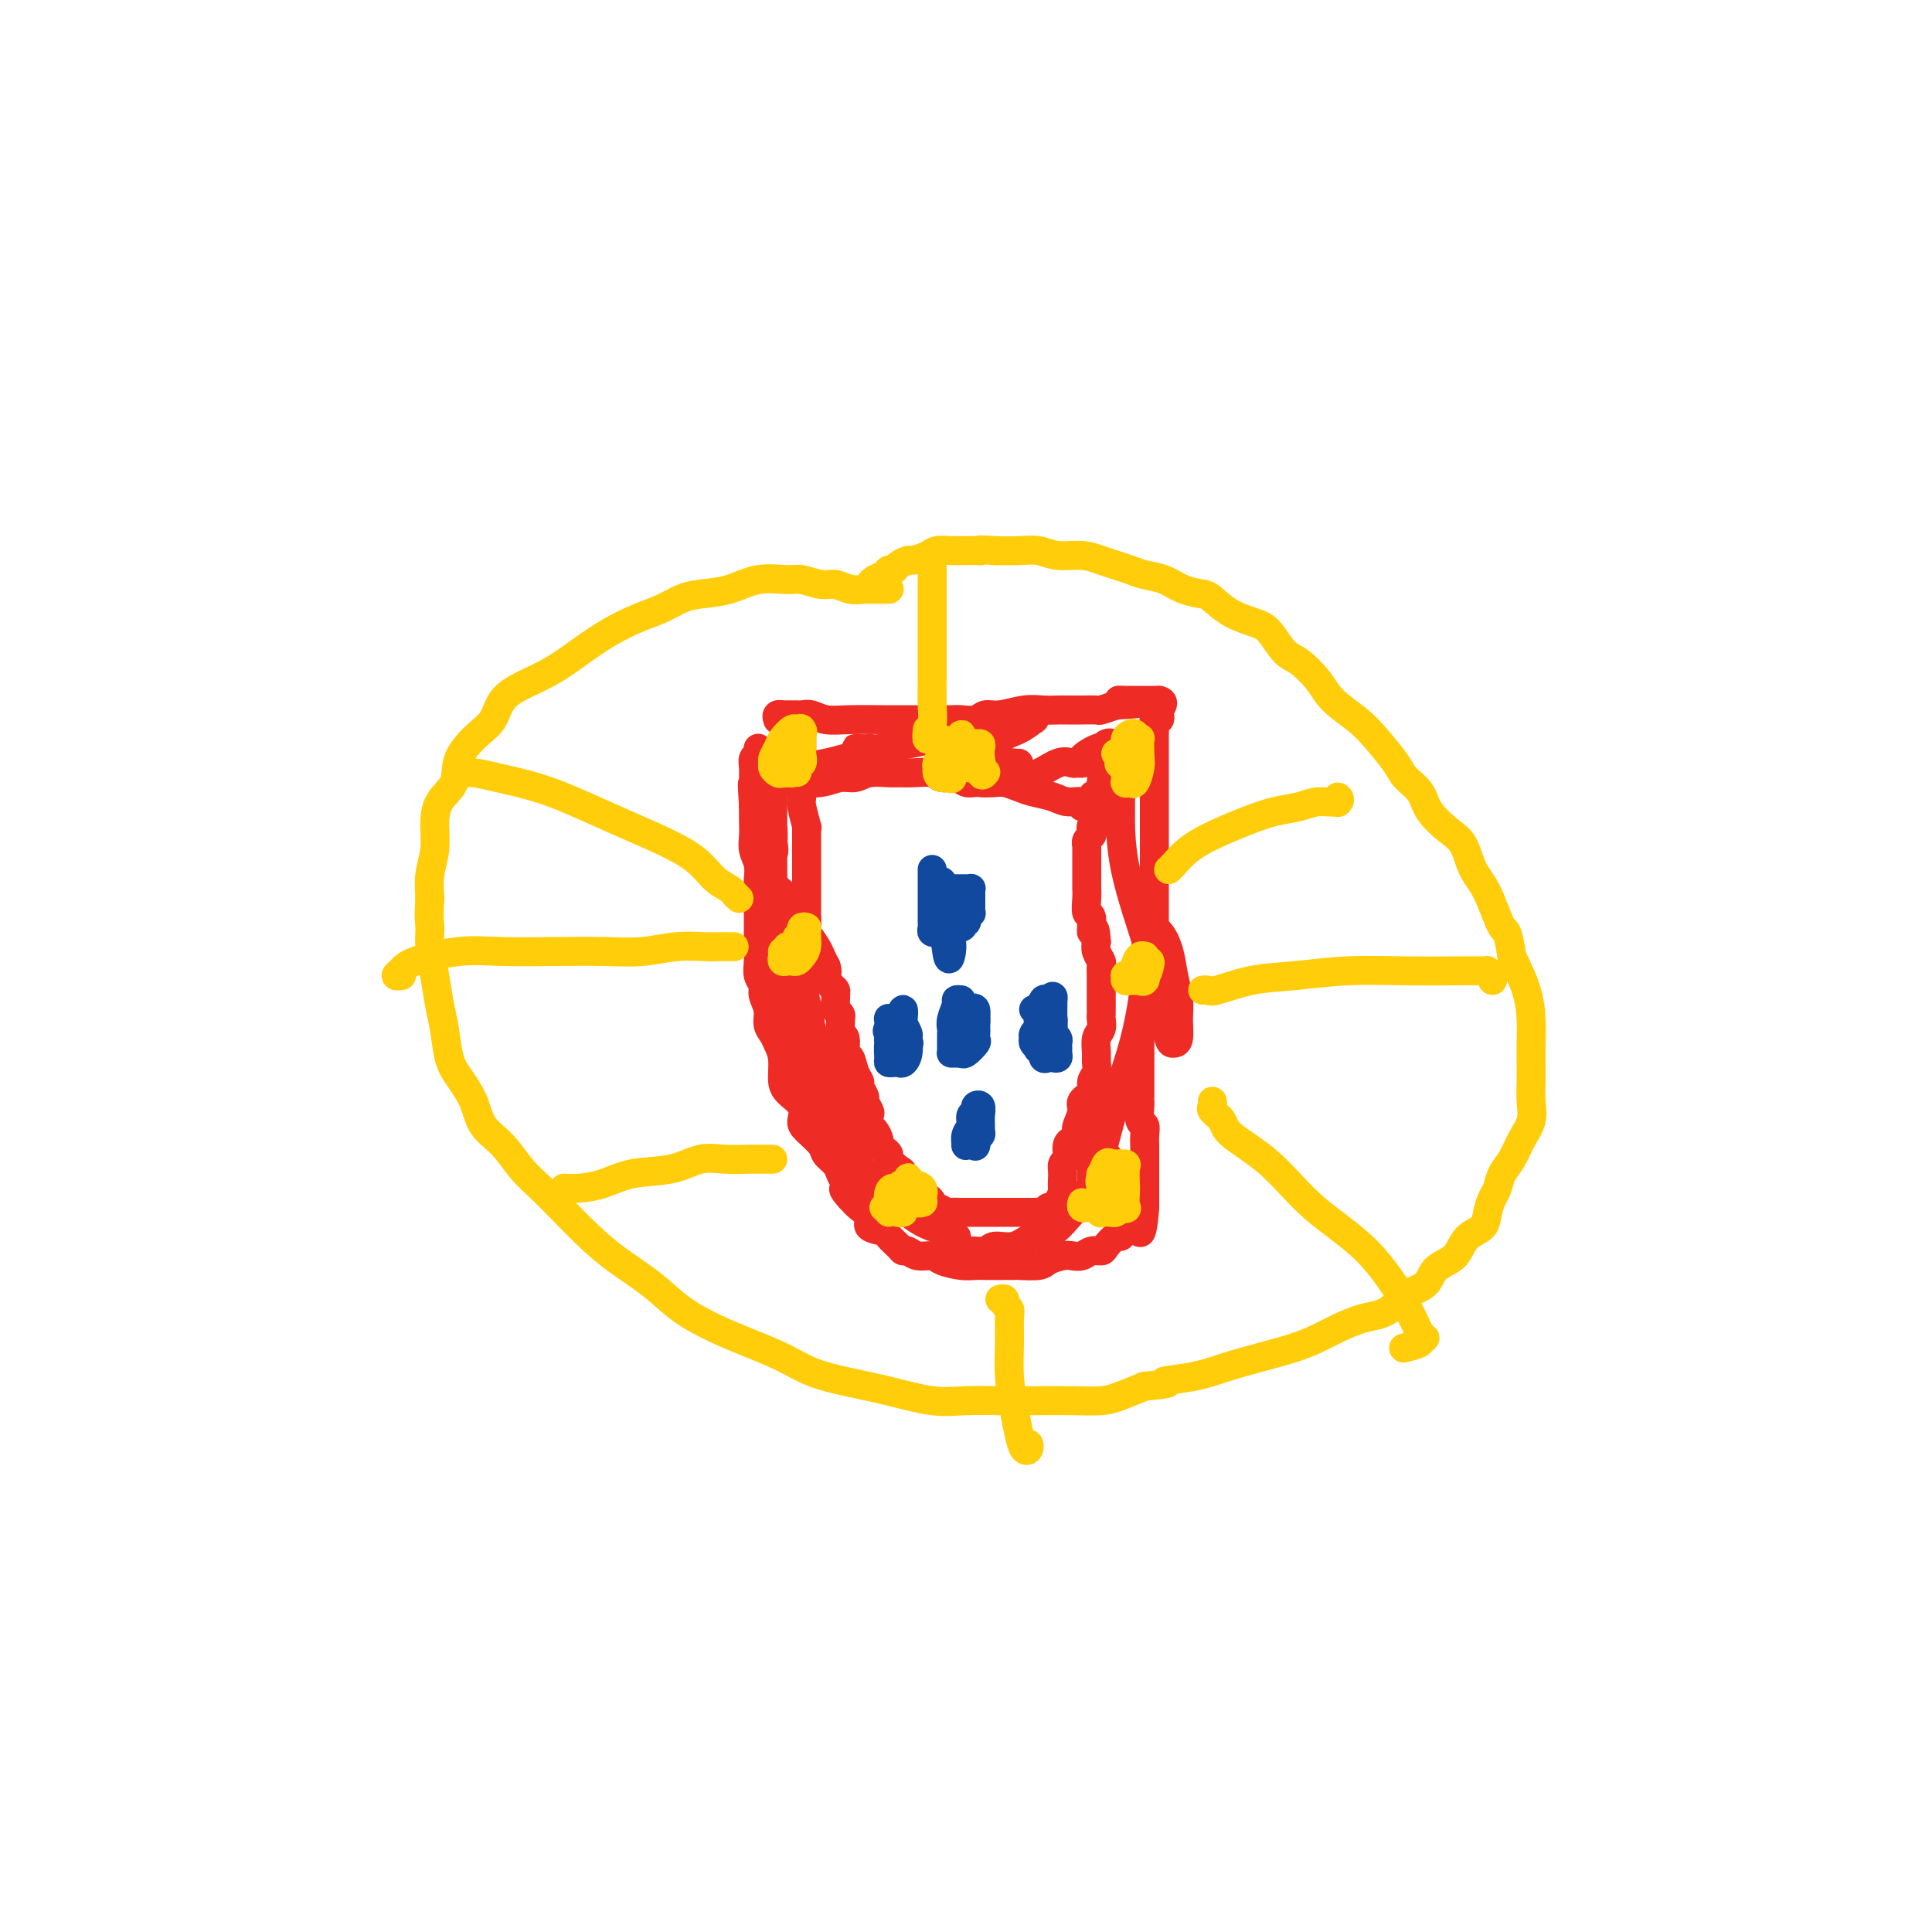 <svg viewBox='0 0 400 400' version='1.1' xmlns='http://www.w3.org/2000/svg' xmlns:xlink='http://www.w3.org/1999/xlink'><g fill='none' stroke='#FFCD0A' stroke-width='6' stroke-linecap='round' stroke-linejoin='round'><path d='M184,122c0.089,0.000 0.178,0.000 0,0c-0.178,-0.000 -0.624,-0.000 -1,0c-0.376,0.000 -0.684,0.001 -1,0c-0.316,-0.001 -0.640,-0.004 -1,0c-0.360,0.004 -0.756,0.016 -1,0c-0.244,-0.016 -0.338,-0.061 -1,0c-0.662,0.061 -1.893,0.227 -3,0c-1.107,-0.227 -2.090,-0.847 -3,-1c-0.910,-0.153 -1.746,0.162 -3,0c-1.254,-0.162 -2.926,-0.800 -4,-1c-1.074,-0.200 -1.550,0.040 -3,0c-1.450,-0.040 -3.874,-0.358 -6,0c-2.126,0.358 -3.953,1.394 -6,2c-2.047,0.606 -4.314,0.783 -6,1c-1.686,0.217 -2.792,0.472 -4,1c-1.208,0.528 -2.520,1.327 -4,2c-1.480,0.673 -3.130,1.219 -5,2c-1.870,0.781 -3.961,1.797 -6,3c-2.039,1.203 -4.026,2.595 -6,4c-1.974,1.405 -3.934,2.825 -6,4c-2.066,1.175 -4.239,2.105 -6,3c-1.761,0.895 -3.110,1.754 -4,3c-0.890,1.246 -1.320,2.877 -2,4c-0.680,1.123 -1.608,1.738 -3,3c-1.392,1.262 -3.248,3.172 -4,5c-0.752,1.828 -0.401,3.573 -1,5c-0.599,1.427 -2.147,2.537 -3,4c-0.853,1.463 -1.012,3.279 -1,5c0.012,1.721 0.196,3.348 0,5c-0.196,1.652 -0.770,3.329 -1,5c-0.230,1.671 -0.115,3.335 0,5'/><path d='M89,186c-0.297,4.286 -0.038,5.001 0,6c0.038,0.999 -0.145,2.284 0,4c0.145,1.716 0.618,3.865 1,6c0.382,2.135 0.673,4.257 1,6c0.327,1.743 0.691,3.106 1,5c0.309,1.894 0.564,4.318 1,6c0.436,1.682 1.053,2.620 2,4c0.947,1.380 2.224,3.201 3,5c0.776,1.799 1.052,3.574 2,5c0.948,1.426 2.570,2.502 4,4c1.430,1.498 2.669,3.418 4,5c1.331,1.582 2.753,2.827 4,4c1.247,1.173 2.319,2.273 4,4c1.681,1.727 3.970,4.079 6,6c2.030,1.921 3.801,3.410 6,5c2.199,1.590 4.828,3.282 7,5c2.172,1.718 3.888,3.461 6,5c2.112,1.539 4.620,2.874 7,4c2.380,1.126 4.632,2.045 7,3c2.368,0.955 4.852,1.948 7,3c2.148,1.052 3.961,2.163 6,3c2.039,0.837 4.304,1.401 7,2c2.696,0.599 5.821,1.232 9,2c3.179,0.768 6.410,1.670 9,2c2.590,0.330 4.538,0.089 7,0c2.462,-0.089 5.438,-0.026 8,0c2.562,0.026 4.711,0.015 7,0c2.289,-0.015 4.717,-0.035 7,0c2.283,0.035 4.422,0.125 6,0c1.578,-0.125 2.594,-0.464 4,-1c1.406,-0.536 3.203,-1.268 5,-2'/><path d='M237,287c7.439,-0.656 4.036,-0.794 4,-1c-0.036,-0.206 3.295,-0.478 6,-1c2.705,-0.522 4.785,-1.294 7,-2c2.215,-0.706 4.567,-1.345 7,-2c2.433,-0.655 4.948,-1.327 7,-2c2.052,-0.673 3.642,-1.349 5,-2c1.358,-0.651 2.483,-1.277 4,-2c1.517,-0.723 3.425,-1.544 5,-2c1.575,-0.456 2.815,-0.549 4,-1c1.185,-0.451 2.313,-1.262 3,-2c0.687,-0.738 0.933,-1.404 2,-2c1.067,-0.596 2.956,-1.122 4,-2c1.044,-0.878 1.243,-2.107 2,-3c0.757,-0.893 2.073,-1.449 3,-2c0.927,-0.551 1.467,-1.096 2,-2c0.533,-0.904 1.060,-2.167 2,-3c0.940,-0.833 2.292,-1.238 3,-2c0.708,-0.762 0.770,-1.883 1,-3c0.230,-1.117 0.627,-2.230 1,-3c0.373,-0.770 0.720,-1.195 1,-2c0.280,-0.805 0.492,-1.989 1,-3c0.508,-1.011 1.313,-1.848 2,-3c0.687,-1.152 1.256,-2.618 2,-4c0.744,-1.382 1.663,-2.679 2,-4c0.337,-1.321 0.091,-2.666 0,-4c-0.091,-1.334 -0.026,-2.658 0,-4c0.026,-1.342 0.012,-2.702 0,-4c-0.012,-1.298 -0.024,-2.533 0,-4c0.024,-1.467 0.083,-3.164 0,-5c-0.083,-1.836 -0.310,-3.810 -1,-6c-0.690,-2.190 -1.845,-4.595 -3,-7'/><path d='M313,198c-0.932,-6.256 -1.263,-4.896 -2,-6c-0.737,-1.104 -1.882,-4.672 -3,-7c-1.118,-2.328 -2.210,-3.417 -3,-5c-0.790,-1.583 -1.280,-3.659 -2,-5c-0.720,-1.341 -1.672,-1.946 -3,-3c-1.328,-1.054 -3.034,-2.557 -4,-4c-0.966,-1.443 -1.194,-2.825 -2,-4c-0.806,-1.175 -2.190,-2.141 -3,-3c-0.810,-0.859 -1.044,-1.611 -2,-3c-0.956,-1.389 -2.633,-3.416 -4,-5c-1.367,-1.584 -2.424,-2.726 -4,-4c-1.576,-1.274 -3.671,-2.680 -5,-4c-1.329,-1.320 -1.890,-2.552 -3,-4c-1.110,-1.448 -2.768,-3.111 -4,-4c-1.232,-0.889 -2.039,-1.005 -3,-2c-0.961,-0.995 -2.076,-2.869 -3,-4c-0.924,-1.131 -1.657,-1.521 -3,-2c-1.343,-0.479 -3.296,-1.049 -5,-2c-1.704,-0.951 -3.159,-2.282 -4,-3c-0.841,-0.718 -1.068,-0.822 -2,-1c-0.932,-0.178 -2.570,-0.429 -4,-1c-1.430,-0.571 -2.650,-1.462 -4,-2c-1.350,-0.538 -2.828,-0.723 -4,-1c-1.172,-0.277 -2.039,-0.648 -3,-1c-0.961,-0.352 -2.017,-0.687 -3,-1c-0.983,-0.313 -1.893,-0.606 -3,-1c-1.107,-0.394 -2.413,-0.890 -4,-1c-1.587,-0.110 -3.456,0.166 -5,0c-1.544,-0.166 -2.762,-0.776 -4,-1c-1.238,-0.224 -2.497,-0.064 -4,0c-1.503,0.064 -3.252,0.032 -5,0'/><path d='M206,114c-4.065,-0.310 -3.229,-0.084 -3,0c0.229,0.084 -0.150,0.025 -1,0c-0.850,-0.025 -2.172,-0.017 -3,0c-0.828,0.017 -1.162,0.042 -2,0c-0.838,-0.042 -2.179,-0.152 -3,0c-0.821,0.152 -1.123,0.567 -2,1c-0.877,0.433 -2.329,0.886 -3,1c-0.671,0.114 -0.560,-0.110 -1,0c-0.440,0.110 -1.431,0.554 -2,1c-0.569,0.446 -0.717,0.894 -1,1c-0.283,0.106 -0.703,-0.129 -1,0c-0.297,0.129 -0.471,0.622 -1,1c-0.529,0.378 -1.412,0.640 -2,1c-0.588,0.360 -0.882,0.817 -1,1c-0.118,0.183 -0.059,0.091 0,0'/></g>
<g fill='none' stroke='#EE2B24' stroke-width='6' stroke-linecap='round' stroke-linejoin='round'><path d='M161,149c-0.128,-0.423 -0.255,-0.845 0,-1c0.255,-0.155 0.894,-0.041 1,0c0.106,0.041 -0.320,0.010 0,0c0.320,-0.010 1.386,0.001 2,0c0.614,-0.001 0.776,-0.014 1,0c0.224,0.014 0.511,0.056 1,0c0.489,-0.056 1.181,-0.211 2,0c0.819,0.211 1.764,0.789 3,1c1.236,0.211 2.763,0.057 5,0c2.237,-0.057 5.184,-0.015 7,0c1.816,0.015 2.502,0.004 4,0c1.498,-0.004 3.809,0.000 5,0c1.191,-0.000 1.263,-0.004 2,0c0.737,0.004 2.138,0.016 3,0c0.862,-0.016 1.185,-0.061 2,0c0.815,0.061 2.122,0.226 3,0c0.878,-0.226 1.327,-0.845 2,-1c0.673,-0.155 1.569,0.155 3,0c1.431,-0.155 3.397,-0.773 5,-1c1.603,-0.227 2.843,-0.061 4,0c1.157,0.061 2.231,0.017 3,0c0.769,-0.017 1.234,-0.007 2,0c0.766,0.007 1.834,0.012 3,0c1.166,-0.012 2.429,-0.042 3,0c0.571,0.042 0.449,0.155 1,0c0.551,-0.155 1.776,-0.577 3,-1'/><path d='M231,146c11.300,-0.691 4.551,-0.917 2,-1c-2.551,-0.083 -0.904,-0.022 0,0c0.904,0.022 1.064,0.006 1,0c-0.064,-0.006 -0.354,-0.002 0,0c0.354,0.002 1.351,0.000 2,0c0.649,-0.000 0.948,-0.000 1,0c0.052,0.000 -0.144,0.000 0,0c0.144,-0.000 0.626,-0.000 1,0c0.374,0.000 0.639,0.000 1,0c0.361,-0.000 0.817,-0.000 1,0c0.183,0.000 0.091,0.000 0,0'/><path d='M240,145c1.397,0.254 0.388,1.391 0,2c-0.388,0.609 -0.157,0.692 0,1c0.157,0.308 0.238,0.840 0,1c-0.238,0.160 -0.796,-0.053 -1,0c-0.204,0.053 -0.055,0.372 0,1c0.055,0.628 0.015,1.564 0,2c-0.015,0.436 -0.004,0.372 0,1c0.004,0.628 0.001,1.946 0,3c-0.001,1.054 -0.000,1.842 0,2c0.000,0.158 0.000,-0.313 0,0c-0.000,0.313 -0.000,1.410 0,2c0.000,0.590 0.000,0.673 0,1c-0.000,0.327 -0.000,0.899 0,1c0.000,0.101 0.000,-0.268 0,0c-0.000,0.268 -0.000,1.173 0,2c0.000,0.827 0.000,1.578 0,2c-0.000,0.422 -0.000,0.517 0,1c0.000,0.483 0.000,1.354 0,2c-0.000,0.646 -0.000,1.068 0,2c0.000,0.932 0.000,2.375 0,3c-0.000,0.625 -0.000,0.432 0,1c0.000,0.568 0.000,1.896 0,3c-0.000,1.104 -0.000,1.982 0,3c0.000,1.018 0.000,2.174 0,3c-0.000,0.826 -0.000,1.321 0,2c0.000,0.679 0.000,1.543 0,2c-0.000,0.457 -0.000,0.508 0,1c0.000,0.492 -0.000,1.426 0,2c0.000,0.574 0.000,0.787 0,1'/><path d='M239,192c-0.377,7.689 -0.819,3.410 -1,2c-0.181,-1.410 -0.101,0.048 0,1c0.101,0.952 0.223,1.398 0,2c-0.223,0.602 -0.792,1.360 -1,2c-0.208,0.640 -0.055,1.162 0,2c0.055,0.838 0.011,1.991 0,3c-0.011,1.009 0.011,1.874 0,2c-0.011,0.126 -0.056,-0.487 0,0c0.056,0.487 0.211,2.072 0,3c-0.211,0.928 -0.789,1.197 -1,2c-0.211,0.803 -0.057,2.139 0,3c0.057,0.861 0.015,1.246 0,2c-0.015,0.754 -0.004,1.876 0,3c0.004,1.124 0.001,2.249 0,3c-0.001,0.751 -0.001,1.126 0,2c0.001,0.874 0.004,2.247 0,3c-0.004,0.753 -0.015,0.887 0,1c0.015,0.113 0.057,0.205 0,1c-0.057,0.795 -0.211,2.292 0,3c0.211,0.708 0.789,0.627 1,1c0.211,0.373 0.057,1.200 0,2c-0.057,0.800 -0.015,1.574 0,2c0.015,0.426 0.004,0.503 0,1c-0.004,0.497 -0.001,1.415 0,2c0.001,0.585 0.000,0.838 0,1c-0.000,0.162 -0.000,0.232 0,1c0.000,0.768 0.000,2.233 0,3c-0.000,0.767 -0.000,0.834 0,1c0.000,0.166 0.000,0.429 0,1c-0.000,0.571 -0.000,1.449 0,2c0.000,0.551 0.000,0.776 0,1'/><path d='M237,250c-0.714,9.316 -1.500,3.605 -2,2c-0.500,-1.605 -0.715,0.897 -1,2c-0.285,1.103 -0.639,0.807 -1,1c-0.361,0.193 -0.730,0.874 -1,1c-0.270,0.126 -0.442,-0.302 -1,0c-0.558,0.302 -1.501,1.335 -2,2c-0.499,0.665 -0.555,0.962 -1,1c-0.445,0.038 -1.278,-0.183 -2,0c-0.722,0.183 -1.332,0.771 -2,1c-0.668,0.229 -1.395,0.100 -2,0c-0.605,-0.100 -1.088,-0.170 -2,0c-0.912,0.170 -2.253,0.582 -3,1c-0.747,0.418 -0.900,0.844 -2,1c-1.100,0.156 -3.148,0.042 -4,0c-0.852,-0.042 -0.509,-0.010 -1,0c-0.491,0.010 -1.816,0.000 -3,0c-1.184,-0.000 -2.227,0.010 -3,0c-0.773,-0.010 -1.274,-0.040 -2,0c-0.726,0.040 -1.676,0.150 -3,0c-1.324,-0.150 -3.024,-0.562 -4,-1c-0.976,-0.438 -1.230,-0.904 -2,-1c-0.770,-0.096 -2.056,0.178 -3,0c-0.944,-0.178 -1.546,-0.807 -2,-1c-0.454,-0.193 -0.760,0.051 -1,0c-0.240,-0.051 -0.413,-0.398 -1,-1c-0.587,-0.602 -1.589,-1.460 -2,-2c-0.411,-0.540 -0.232,-0.764 -1,-1c-0.768,-0.236 -2.484,-0.486 -3,-1c-0.516,-0.514 0.169,-1.292 0,-2c-0.169,-0.708 -1.191,-1.345 -2,-2c-0.809,-0.655 -1.404,-1.327 -2,-2'/><path d='M176,248c-1.942,-2.120 -1.298,-1.919 -1,-2c0.298,-0.081 0.251,-0.443 0,-1c-0.251,-0.557 -0.704,-1.308 -1,-2c-0.296,-0.692 -0.434,-1.325 -1,-2c-0.566,-0.675 -1.561,-1.391 -2,-2c-0.439,-0.609 -0.324,-1.111 -1,-2c-0.676,-0.889 -2.143,-2.165 -3,-3c-0.857,-0.835 -1.105,-1.227 -1,-2c0.105,-0.773 0.561,-1.926 0,-3c-0.561,-1.074 -2.139,-2.070 -3,-3c-0.861,-0.930 -1.005,-1.796 -1,-3c0.005,-1.204 0.160,-2.748 0,-4c-0.160,-1.252 -0.635,-2.212 -1,-3c-0.365,-0.788 -0.618,-1.405 -1,-2c-0.382,-0.595 -0.891,-1.170 -1,-2c-0.109,-0.830 0.181,-1.916 0,-3c-0.181,-1.084 -0.833,-2.166 -1,-3c-0.167,-0.834 0.151,-1.420 0,-2c-0.151,-0.580 -0.773,-1.156 -1,-2c-0.227,-0.844 -0.061,-1.958 0,-3c0.061,-1.042 0.016,-2.012 0,-3c-0.016,-0.988 -0.005,-1.993 0,-3c0.005,-1.007 0.002,-2.016 0,-3c-0.002,-0.984 -0.004,-1.943 0,-3c0.004,-1.057 0.015,-2.211 0,-3c-0.015,-0.789 -0.057,-1.211 0,-2c0.057,-0.789 0.211,-1.943 0,-3c-0.211,-1.057 -0.789,-2.015 -1,-3c-0.211,-0.985 -0.057,-1.996 0,-3c0.057,-1.004 0.016,-2.001 0,-3c-0.016,-0.999 -0.008,-1.999 0,-3'/><path d='M156,167c-0.463,-7.561 -0.120,-3.962 0,-3c0.120,0.962 0.018,-0.713 0,-2c-0.018,-1.287 0.048,-2.187 0,-3c-0.048,-0.813 -0.209,-1.538 0,-2c0.209,-0.462 0.788,-0.660 1,-1c0.212,-0.340 0.057,-0.822 0,-1c-0.057,-0.178 -0.016,-0.051 0,0c0.016,0.051 0.008,0.025 0,0'/><path d='M166,153c-0.000,0.333 -0.000,0.666 0,1c0.000,0.334 0.000,0.670 0,1c-0.000,0.330 -0.000,0.653 0,1c0.000,0.347 0.000,0.716 0,1c-0.000,0.284 -0.001,0.482 0,1c0.001,0.518 0.004,1.355 0,2c-0.004,0.645 -0.015,1.097 0,2c0.015,0.903 0.057,2.258 0,3c-0.057,0.742 -0.211,0.871 0,2c0.211,1.129 0.789,3.258 1,4c0.211,0.742 0.057,0.096 0,0c-0.057,-0.096 -0.015,0.360 0,1c0.015,0.640 0.004,1.466 0,2c-0.004,0.534 -0.001,0.776 0,1c0.001,0.224 0.000,0.431 0,1c-0.000,0.569 -0.000,1.500 0,2c0.000,0.500 0.000,0.569 0,1c-0.000,0.431 0.000,1.224 0,2c-0.000,0.776 -0.000,1.536 0,2c0.000,0.464 0.001,0.633 0,1c-0.001,0.367 -0.002,0.933 0,2c0.002,1.067 0.007,2.635 0,3c-0.007,0.365 -0.027,-0.474 0,0c0.027,0.474 0.101,2.262 0,3c-0.101,0.738 -0.378,0.424 0,1c0.378,0.576 1.409,2.040 2,3c0.591,0.960 0.740,1.417 1,2c0.260,0.583 0.630,1.291 1,2'/><path d='M171,200c0.574,1.582 0.011,1.536 0,2c-0.011,0.464 0.532,1.438 1,2c0.468,0.562 0.861,0.714 1,1c0.139,0.286 0.023,0.707 0,1c-0.023,0.293 0.047,0.459 0,1c-0.047,0.541 -0.210,1.459 0,2c0.210,0.541 0.792,0.706 1,1c0.208,0.294 0.041,0.717 0,1c-0.041,0.283 0.045,0.427 0,1c-0.045,0.573 -0.220,1.574 0,2c0.220,0.426 0.833,0.275 1,1c0.167,0.725 -0.114,2.326 0,3c0.114,0.674 0.623,0.422 1,1c0.377,0.578 0.622,1.985 1,3c0.378,1.015 0.890,1.638 1,2c0.110,0.362 -0.180,0.463 0,1c0.180,0.537 0.832,1.510 1,2c0.168,0.490 -0.148,0.497 0,1c0.148,0.503 0.762,1.500 1,2c0.238,0.500 0.102,0.501 0,1c-0.102,0.499 -0.168,1.496 0,2c0.168,0.504 0.571,0.517 1,1c0.429,0.483 0.884,1.438 1,2c0.116,0.562 -0.106,0.732 0,1c0.106,0.268 0.539,0.633 1,1c0.461,0.367 0.949,0.736 1,1c0.051,0.264 -0.334,0.424 0,1c0.334,0.576 1.389,1.567 2,2c0.611,0.433 0.780,0.309 1,1c0.220,0.691 0.491,2.197 1,3c0.509,0.803 1.254,0.901 2,1'/><path d='M190,247c1.628,1.730 1.697,1.056 2,1c0.303,-0.056 0.840,0.507 1,1c0.160,0.493 -0.055,0.917 0,1c0.055,0.083 0.382,-0.174 1,0c0.618,0.174 1.528,0.779 2,1c0.472,0.221 0.505,0.059 1,0c0.495,-0.059 1.451,-0.016 2,0c0.549,0.016 0.690,0.004 1,0c0.310,-0.004 0.790,-0.001 2,0c1.210,0.001 3.152,0.000 4,0c0.848,-0.000 0.604,-0.000 1,0c0.396,0.000 1.433,0.000 2,0c0.567,-0.000 0.663,0.000 1,0c0.337,-0.000 0.916,-0.000 1,0c0.084,0.000 -0.328,0.001 0,0c0.328,-0.001 1.397,-0.004 2,0c0.603,0.004 0.739,0.015 1,0c0.261,-0.015 0.648,-0.056 1,0c0.352,0.056 0.668,0.209 1,0c0.332,-0.209 0.681,-0.781 1,-1c0.319,-0.219 0.608,-0.086 1,0c0.392,0.086 0.889,0.126 1,0c0.111,-0.126 -0.162,-0.419 0,-1c0.162,-0.581 0.761,-1.452 1,-2c0.239,-0.548 0.120,-0.774 0,-1'/><path d='M220,246c0.615,-0.620 0.151,0.329 0,0c-0.151,-0.329 0.011,-1.937 0,-3c-0.011,-1.063 -0.196,-1.580 0,-2c0.196,-0.420 0.774,-0.742 1,-1c0.226,-0.258 0.099,-0.451 0,-1c-0.099,-0.549 -0.171,-1.455 0,-2c0.171,-0.545 0.586,-0.730 1,-1c0.414,-0.270 0.827,-0.624 1,-1c0.173,-0.376 0.107,-0.772 0,-1c-0.107,-0.228 -0.254,-0.288 0,-1c0.254,-0.712 0.909,-2.078 1,-3c0.091,-0.922 -0.382,-1.402 0,-2c0.382,-0.598 1.619,-1.314 2,-2c0.381,-0.686 -0.095,-1.342 0,-2c0.095,-0.658 0.761,-1.317 1,-2c0.239,-0.683 0.050,-1.391 0,-2c-0.050,-0.609 0.039,-1.119 0,-2c-0.039,-0.881 -0.207,-2.133 0,-3c0.207,-0.867 0.787,-1.349 1,-2c0.213,-0.651 0.057,-1.470 0,-2c-0.057,-0.530 -0.015,-0.772 0,-1c0.015,-0.228 0.004,-0.442 0,-1c-0.004,-0.558 -0.001,-1.462 0,-2c0.001,-0.538 0.000,-0.711 0,-1c-0.000,-0.289 0.001,-0.692 0,-1c-0.001,-0.308 -0.004,-0.519 0,-1c0.004,-0.481 0.015,-1.231 0,-2c-0.015,-0.769 -0.056,-1.557 0,-2c0.056,-0.443 0.207,-0.542 0,-1c-0.207,-0.458 -0.774,-1.274 -1,-2c-0.226,-0.726 -0.113,-1.363 0,-2'/><path d='M227,195c-0.243,-4.453 -0.850,-2.086 -1,-2c-0.150,0.086 0.156,-2.108 0,-3c-0.156,-0.892 -0.774,-0.481 -1,-1c-0.226,-0.519 -0.061,-1.969 0,-3c0.061,-1.031 0.016,-1.642 0,-2c-0.016,-0.358 -0.004,-0.462 0,-1c0.004,-0.538 0.001,-1.511 0,-2c-0.001,-0.489 -0.000,-0.494 0,-1c0.000,-0.506 -0.001,-1.512 0,-2c0.001,-0.488 0.004,-0.460 0,-1c-0.004,-0.540 -0.015,-1.650 0,-2c0.015,-0.350 0.056,0.060 0,0c-0.056,-0.060 -0.207,-0.590 0,-1c0.207,-0.410 0.773,-0.701 1,-1c0.227,-0.299 0.113,-0.605 0,-1c-0.113,-0.395 -0.227,-0.879 0,-1c0.227,-0.121 0.794,0.122 1,0c0.206,-0.122 0.053,-0.607 0,-1c-0.053,-0.393 -0.004,-0.693 0,-1c0.004,-0.307 -0.037,-0.621 0,-1c0.037,-0.379 0.154,-0.823 0,-1c-0.154,-0.177 -0.577,-0.089 -1,0'/><path d='M226,167c-0.113,-4.327 0.104,-1.145 0,0c-0.104,1.145 -0.529,0.251 -1,0c-0.471,-0.251 -0.986,0.140 -1,0c-0.014,-0.140 0.475,-0.811 0,-1c-0.475,-0.189 -1.913,0.103 -3,0c-1.087,-0.103 -1.824,-0.602 -3,-1c-1.176,-0.398 -2.790,-0.695 -4,-1c-1.210,-0.305 -2.015,-0.618 -3,-1c-0.985,-0.382 -2.151,-0.833 -3,-1c-0.849,-0.167 -1.381,-0.049 -2,0c-0.619,0.049 -1.325,0.028 -2,0c-0.675,-0.028 -1.320,-0.064 -2,0c-0.680,0.064 -1.396,0.227 -2,0c-0.604,-0.227 -1.096,-0.846 -2,-1c-0.904,-0.154 -2.218,0.155 -3,0c-0.782,-0.155 -1.031,-0.775 -2,-1c-0.969,-0.225 -2.657,-0.056 -4,0c-1.343,0.056 -2.340,-0.000 -3,0c-0.660,0.000 -0.983,0.056 -2,0c-1.017,-0.056 -2.727,-0.225 -4,0c-1.273,0.225 -2.109,0.845 -3,1c-0.891,0.155 -1.839,-0.155 -3,0c-1.161,0.155 -2.536,0.773 -4,1c-1.464,0.227 -3.017,0.061 -4,0c-0.983,-0.061 -1.398,-0.016 -2,0c-0.602,0.016 -1.393,0.004 -2,0c-0.607,-0.004 -1.031,-0.001 -1,0c0.031,0.001 0.515,0.001 1,0'/><path d='M162,162c-4.141,0.191 -0.994,-0.331 1,-1c1.994,-0.669 2.836,-1.486 4,-2c1.164,-0.514 2.652,-0.725 4,-1c1.348,-0.275 2.557,-0.613 4,-1c1.443,-0.387 3.120,-0.822 4,-1c0.880,-0.178 0.961,-0.100 1,0c0.039,0.100 0.034,0.223 0,0c-0.034,-0.223 -0.098,-0.792 0,-1c0.098,-0.208 0.358,-0.054 0,0c-0.358,0.054 -1.335,0.010 -2,0c-0.665,-0.010 -1.017,0.016 -1,0c0.017,-0.016 0.403,-0.074 1,0c0.597,0.074 1.404,0.282 4,0c2.596,-0.282 6.982,-1.052 11,-2c4.018,-0.948 7.667,-2.074 11,-3c3.333,-0.926 6.350,-1.654 8,-2c1.650,-0.346 1.935,-0.312 2,0c0.065,0.312 -0.088,0.902 0,1c0.088,0.098 0.419,-0.297 0,0c-0.419,0.297 -1.586,1.285 -3,2c-1.414,0.715 -3.075,1.158 -4,2c-0.925,0.842 -1.115,2.082 -2,3c-0.885,0.918 -2.464,1.514 -3,2c-0.536,0.486 -0.029,0.862 0,1c0.029,0.138 -0.420,0.040 0,0c0.420,-0.040 1.710,-0.020 3,0'/><path d='M205,159c1.042,-0.072 2.149,-0.752 3,-1c0.851,-0.248 1.448,-0.063 2,0c0.552,0.063 1.059,0.006 1,0c-0.059,-0.006 -0.685,0.040 -1,0c-0.315,-0.040 -0.321,-0.165 -1,0c-0.679,0.165 -2.033,0.619 -3,1c-0.967,0.381 -1.548,0.690 -2,1c-0.452,0.310 -0.774,0.622 -1,1c-0.226,0.378 -0.355,0.823 0,1c0.355,0.177 1.194,0.086 3,0c1.806,-0.086 4.579,-0.166 7,-1c2.421,-0.834 4.489,-2.422 6,-3c1.511,-0.578 2.466,-0.148 3,0c0.534,0.148 0.649,0.012 1,0c0.351,-0.012 0.939,0.101 1,0c0.061,-0.101 -0.404,-0.414 0,-1c0.404,-0.586 1.677,-1.445 3,-2c1.323,-0.555 2.695,-0.808 3,-1c0.305,-0.192 -0.456,-0.325 -1,0c-0.544,0.325 -0.871,1.106 -1,2c-0.129,0.894 -0.060,1.900 0,3c0.060,1.100 0.111,2.294 0,3c-0.111,0.706 -0.383,0.924 0,1c0.383,0.076 1.422,0.010 2,0c0.578,-0.010 0.694,0.036 1,0c0.306,-0.036 0.802,-0.153 1,-1c0.198,-0.847 0.099,-2.423 0,-4'/><path d='M232,158c0.155,-0.869 0.042,-0.541 0,-1c-0.042,-0.459 -0.012,-1.703 0,-2c0.012,-0.297 0.005,0.355 0,1c-0.005,0.645 -0.009,1.283 0,3c0.009,1.717 0.030,4.513 0,8c-0.030,3.487 -0.110,7.667 1,13c1.110,5.333 3.412,11.821 5,17c1.588,5.179 2.464,9.050 3,12c0.536,2.950 0.733,4.979 1,6c0.267,1.021 0.604,1.033 1,1c0.396,-0.033 0.850,-0.111 1,-1c0.150,-0.889 -0.004,-2.588 0,-4c0.004,-1.412 0.165,-2.536 0,-4c-0.165,-1.464 -0.656,-3.267 -1,-5c-0.344,-1.733 -0.541,-3.395 -1,-5c-0.459,-1.605 -1.180,-3.153 -2,-4c-0.820,-0.847 -1.741,-0.995 -2,-1c-0.259,-0.005 0.142,0.132 0,1c-0.142,0.868 -0.828,2.466 -1,4c-0.172,1.534 0.171,3.003 0,6c-0.171,2.997 -0.855,7.522 -2,12c-1.145,4.478 -2.752,8.910 -4,13c-1.248,4.090 -2.138,7.838 -3,11c-0.862,3.162 -1.695,5.737 -2,7c-0.305,1.263 -0.082,1.212 0,1c0.082,-0.212 0.022,-0.587 0,-1c-0.022,-0.413 -0.006,-0.863 0,-2c0.006,-1.137 0.002,-2.960 0,-5c-0.002,-2.040 -0.000,-4.297 0,-6c0.000,-1.703 0.000,-2.851 0,-4'/><path d='M226,229c-0.005,-3.081 -0.016,-2.283 0,-2c0.016,0.283 0.061,0.051 0,1c-0.061,0.949 -0.227,3.079 0,5c0.227,1.921 0.848,3.634 1,6c0.152,2.366 -0.166,5.384 0,7c0.166,1.616 0.816,1.829 1,2c0.184,0.171 -0.097,0.301 0,0c0.097,-0.301 0.572,-1.034 1,-2c0.428,-0.966 0.807,-2.166 1,-3c0.193,-0.834 0.198,-1.303 0,-2c-0.198,-0.697 -0.598,-1.624 -1,-2c-0.402,-0.376 -0.806,-0.202 -1,0c-0.194,0.202 -0.179,0.433 0,1c0.179,0.567 0.523,1.470 0,3c-0.523,1.530 -1.913,3.686 -3,5c-1.087,1.314 -1.870,1.787 -3,3c-1.130,1.213 -2.605,3.166 -4,4c-1.395,0.834 -2.709,0.549 -4,1c-1.291,0.451 -2.559,1.639 -4,2c-1.441,0.361 -3.056,-0.106 -4,0c-0.944,0.106 -1.219,0.785 -2,1c-0.781,0.215 -2.068,-0.034 -3,0c-0.932,0.034 -1.507,0.349 -2,0c-0.493,-0.349 -0.902,-1.363 -1,-2c-0.098,-0.637 0.115,-0.896 0,-1c-0.115,-0.104 -0.557,-0.052 -1,0'/><path d='M197,256c-0.444,-0.664 0.447,-0.823 0,-1c-0.447,-0.177 -2.230,-0.373 -4,-1c-1.770,-0.627 -3.525,-1.686 -5,-3c-1.475,-1.314 -2.670,-2.884 -4,-4c-1.330,-1.116 -2.794,-1.779 -4,-3c-1.206,-1.221 -2.154,-3.002 -3,-5c-0.846,-1.998 -1.589,-4.214 -2,-6c-0.411,-1.786 -0.488,-3.141 -1,-5c-0.512,-1.859 -1.457,-4.221 -2,-6c-0.543,-1.779 -0.684,-2.975 -1,-4c-0.316,-1.025 -0.806,-1.880 -1,-2c-0.194,-0.120 -0.093,0.493 0,1c0.093,0.507 0.179,0.908 0,1c-0.179,0.092 -0.622,-0.123 -1,-1c-0.378,-0.877 -0.692,-2.414 -1,-4c-0.308,-1.586 -0.610,-3.219 -1,-5c-0.390,-1.781 -0.866,-3.709 -1,-6c-0.134,-2.291 0.076,-4.946 0,-7c-0.076,-2.054 -0.437,-3.506 -1,-5c-0.563,-1.494 -1.328,-3.031 -2,-4c-0.672,-0.969 -1.252,-1.370 -2,-2c-0.748,-0.630 -1.664,-1.488 -2,-2c-0.336,-0.512 -0.090,-0.676 0,-1c0.090,-0.324 0.026,-0.807 0,-1c-0.026,-0.193 -0.013,-0.097 0,0'/><path d='M159,180c-0.701,-2.069 0.545,-2.242 1,-3c0.455,-0.758 0.118,-2.103 0,-3c-0.118,-0.897 -0.018,-1.347 0,-3c0.018,-1.653 -0.048,-4.508 0,-6c0.048,-1.492 0.208,-1.621 0,-2c-0.208,-0.379 -0.784,-1.008 -1,-1c-0.216,0.008 -0.072,0.654 0,1c0.072,0.346 0.072,0.394 0,1c-0.072,0.606 -0.216,1.771 0,3c0.216,1.229 0.793,2.523 1,4c0.207,1.477 0.044,3.136 0,5c-0.044,1.864 0.030,3.933 0,6c-0.030,2.067 -0.163,4.131 0,6c0.163,1.869 0.622,3.544 1,6c0.378,2.456 0.675,5.694 1,8c0.325,2.306 0.678,3.679 1,5c0.322,1.321 0.611,2.588 1,4c0.389,1.412 0.876,2.969 1,4c0.124,1.031 -0.117,1.537 0,2c0.117,0.463 0.592,0.884 1,2c0.408,1.116 0.750,2.926 1,4c0.250,1.074 0.407,1.412 1,2c0.593,0.588 1.621,1.428 2,2c0.379,0.572 0.108,0.878 0,1c-0.108,0.122 -0.054,0.061 0,0'/><path d='M170,228c1.174,4.218 0.108,1.765 0,1c-0.108,-0.765 0.742,0.160 1,1c0.258,0.840 -0.075,1.596 0,2c0.075,0.404 0.559,0.455 1,1c0.441,0.545 0.840,1.584 1,2c0.160,0.416 0.080,0.208 0,0'/></g>
<g fill='none' stroke='#FFCD0A' stroke-width='6' stroke-linecap='round' stroke-linejoin='round'><path d='M165,157c-0.001,0.443 -0.001,0.886 0,1c0.001,0.114 0.004,-0.102 0,0c-0.004,0.102 -0.015,0.520 0,1c0.015,0.480 0.057,1.020 0,1c-0.057,-0.020 -0.212,-0.602 0,-1c0.212,-0.398 0.790,-0.612 1,-1c0.210,-0.388 0.053,-0.951 0,-2c-0.053,-1.049 -0.002,-2.584 0,-3c0.002,-0.416 -0.045,0.287 0,0c0.045,-0.287 0.181,-1.563 0,-2c-0.181,-0.437 -0.679,-0.033 -1,0c-0.321,0.033 -0.464,-0.303 -1,0c-0.536,0.303 -1.465,1.247 -2,2c-0.535,0.753 -0.676,1.316 -1,2c-0.324,0.684 -0.831,1.491 -1,2c-0.169,0.509 -0.001,0.722 0,1c0.001,0.278 -0.164,0.622 0,1c0.164,0.378 0.657,0.790 1,1c0.343,0.210 0.537,0.216 1,0c0.463,-0.216 1.196,-0.656 2,-1c0.804,-0.344 1.680,-0.592 2,-1c0.320,-0.408 0.086,-0.975 0,-2c-0.086,-1.025 -0.023,-2.507 0,-3c0.023,-0.493 0.007,0.002 0,0c-0.007,-0.002 -0.003,-0.501 0,-1'/><path d='M166,152c0.342,-1.082 0.197,-0.287 0,0c-0.197,0.287 -0.446,0.067 -1,0c-0.554,-0.067 -1.414,0.020 -2,1c-0.586,0.980 -0.899,2.852 -1,4c-0.101,1.148 0.011,1.573 0,2c-0.011,0.427 -0.144,0.857 0,1c0.144,0.143 0.564,0.001 1,0c0.436,-0.001 0.887,0.140 1,0c0.113,-0.140 -0.113,-0.560 0,-1c0.113,-0.440 0.566,-0.902 1,-1c0.434,-0.098 0.847,0.166 1,0c0.153,-0.166 0.044,-0.762 0,-1c-0.044,-0.238 -0.022,-0.119 0,0'/><path d='M195,153c-0.031,0.250 -0.061,0.501 0,1c0.061,0.499 0.214,1.248 0,2c-0.214,0.752 -0.796,1.507 -1,2c-0.204,0.493 -0.031,0.723 0,1c0.031,0.277 -0.080,0.601 0,1c0.080,0.399 0.351,0.872 1,1c0.649,0.128 1.676,-0.089 2,0c0.324,0.089 -0.057,0.484 0,0c0.057,-0.484 0.551,-1.848 1,-3c0.449,-1.152 0.853,-2.094 1,-3c0.147,-0.906 0.036,-1.776 0,-2c-0.036,-0.224 0.005,0.198 0,0c-0.005,-0.198 -0.054,-1.017 0,-1c0.054,0.017 0.210,0.870 0,1c-0.210,0.130 -0.786,-0.462 -1,0c-0.214,0.462 -0.066,1.980 0,3c0.066,1.020 0.050,1.543 0,2c-0.050,0.457 -0.132,0.849 0,1c0.132,0.151 0.480,0.062 1,0c0.520,-0.062 1.212,-0.097 2,0c0.788,0.097 1.671,0.328 2,0c0.329,-0.328 0.102,-1.213 0,-2c-0.102,-0.787 -0.080,-1.476 0,-2c0.080,-0.524 0.218,-0.884 0,-1c-0.218,-0.116 -0.790,0.010 -1,0c-0.210,-0.010 -0.057,-0.158 0,0c0.057,0.158 0.018,0.623 0,1c-0.018,0.377 -0.015,0.668 0,1c0.015,0.332 0.043,0.705 0,1c-0.043,0.295 -0.155,0.513 0,1c0.155,0.487 0.578,1.244 1,2'/><path d='M203,160c0.222,0.933 0.778,0.267 1,0c0.222,-0.267 0.111,-0.133 0,0'/><path d='M235,155c-0.309,0.241 -0.619,0.481 -1,1c-0.381,0.519 -0.835,1.316 -1,2c-0.165,0.684 -0.041,1.254 0,2c0.041,0.746 -0.000,1.666 0,2c0.000,0.334 0.042,0.080 0,0c-0.042,-0.080 -0.169,0.013 0,0c0.169,-0.013 0.634,-0.130 1,0c0.366,0.130 0.635,0.509 1,0c0.365,-0.509 0.827,-1.905 1,-3c0.173,-1.095 0.058,-1.887 0,-3c-0.058,-1.113 -0.058,-2.545 0,-3c0.058,-0.455 0.173,0.067 0,0c-0.173,-0.067 -0.635,-0.724 -1,-1c-0.365,-0.276 -0.634,-0.172 -1,0c-0.366,0.172 -0.830,0.410 -1,1c-0.170,0.590 -0.045,1.531 0,2c0.045,0.469 0.012,0.466 0,1c-0.012,0.534 -0.003,1.604 0,2c0.003,0.396 0.001,0.116 0,0c-0.001,-0.116 0.001,-0.069 0,0c-0.001,0.069 -0.004,0.161 0,0c0.004,-0.161 0.015,-0.576 0,-1c-0.015,-0.424 -0.057,-0.856 0,-1c0.057,-0.144 0.211,-0.000 0,0c-0.211,0.000 -0.789,-0.144 -1,0c-0.211,0.144 -0.057,0.575 0,1c0.057,0.425 0.015,0.845 0,1c-0.015,0.155 -0.004,0.044 0,0c0.004,-0.044 0.002,-0.022 0,0'/><path d='M232,158c-0.635,0.608 -0.222,-0.373 0,-1c0.222,-0.627 0.252,-0.900 0,-1c-0.252,-0.100 -0.786,-0.029 -1,0c-0.214,0.029 -0.107,0.014 0,0'/><path d='M237,200c0.001,0.299 0.002,0.598 0,1c-0.002,0.402 -0.007,0.906 0,1c0.007,0.094 0.027,-0.224 0,0c-0.027,0.224 -0.102,0.988 0,1c0.102,0.012 0.381,-0.730 0,-1c-0.381,-0.270 -1.424,-0.069 -2,0c-0.576,0.069 -0.687,0.004 -1,0c-0.313,-0.004 -0.827,0.051 -1,0c-0.173,-0.051 -0.005,-0.210 0,0c0.005,0.210 -0.153,0.789 0,1c0.153,0.211 0.615,0.055 1,0c0.385,-0.055 0.692,-0.007 1,0c0.308,0.007 0.619,-0.025 1,0c0.381,0.025 0.834,0.108 1,0c0.166,-0.108 0.045,-0.407 0,-1c-0.045,-0.593 -0.015,-1.481 0,-2c0.015,-0.519 0.014,-0.670 0,-1c-0.014,-0.330 -0.042,-0.841 0,-1c0.042,-0.159 0.154,0.033 0,0c-0.154,-0.033 -0.574,-0.293 -1,0c-0.426,0.293 -0.856,1.137 -1,2c-0.144,0.863 0.000,1.744 0,2c-0.000,0.256 -0.144,-0.114 0,0c0.144,0.114 0.575,0.711 1,1c0.425,0.289 0.845,0.270 1,0c0.155,-0.270 0.044,-0.791 0,-1c-0.044,-0.209 -0.022,-0.104 0,0'/><path d='M237,202c0.675,-0.392 0.861,-1.373 1,-2c0.139,-0.627 0.230,-0.900 0,-1c-0.230,-0.100 -0.780,-0.029 -1,0c-0.220,0.029 -0.110,0.014 0,0'/><path d='M162,197c0.024,0.310 0.048,0.620 0,1c-0.048,0.380 -0.168,0.831 0,1c0.168,0.169 0.623,0.054 1,0c0.377,-0.054 0.675,-0.049 1,0c0.325,0.049 0.677,0.143 1,0c0.323,-0.143 0.619,-0.522 1,-1c0.381,-0.478 0.849,-1.053 1,-2c0.151,-0.947 -0.016,-2.265 0,-3c0.016,-0.735 0.215,-0.888 0,-1c-0.215,-0.112 -0.842,-0.185 -1,0c-0.158,0.185 0.154,0.627 0,1c-0.154,0.373 -0.774,0.675 -1,1c-0.226,0.325 -0.060,0.672 0,1c0.060,0.328 0.013,0.638 0,1c-0.013,0.362 0.008,0.777 0,1c-0.008,0.223 -0.043,0.256 0,0c0.043,-0.256 0.165,-0.800 0,-1c-0.165,-0.200 -0.619,-0.057 -1,0c-0.381,0.057 -0.691,0.029 -1,0'/><path d='M163,196c-0.619,0.707 -0.166,0.973 0,1c0.166,0.027 0.045,-0.185 0,0c-0.045,0.185 -0.013,0.767 0,1c0.013,0.233 0.006,0.116 0,0'/><path d='M183,250c0.453,0.004 0.906,0.009 1,0c0.094,-0.009 -0.170,-0.031 0,0c0.170,0.031 0.774,0.114 1,0c0.226,-0.114 0.075,-0.425 0,-1c-0.075,-0.575 -0.073,-1.413 0,-2c0.073,-0.587 0.216,-0.924 0,-1c-0.216,-0.076 -0.790,0.110 -1,1c-0.210,0.890 -0.056,2.483 0,3c0.056,0.517 0.015,-0.043 0,0c-0.015,0.043 -0.005,0.687 0,1c0.005,0.313 0.004,0.294 0,0c-0.004,-0.294 -0.012,-0.863 0,-1c0.012,-0.137 0.045,0.159 0,0c-0.045,-0.159 -0.166,-0.774 0,-1c0.166,-0.226 0.619,-0.065 1,0c0.381,0.065 0.691,0.032 1,0'/><path d='M186,249c1.020,-0.163 2.071,-0.071 3,0c0.929,0.071 1.737,0.121 2,0c0.263,-0.121 -0.020,-0.411 0,-1c0.020,-0.589 0.342,-1.475 0,-2c-0.342,-0.525 -1.349,-0.690 -2,-1c-0.651,-0.310 -0.945,-0.766 -1,-1c-0.055,-0.234 0.129,-0.246 0,0c-0.129,0.246 -0.571,0.749 -1,1c-0.429,0.251 -0.843,0.249 -1,1c-0.157,0.751 -0.056,2.254 0,3c0.056,0.746 0.067,0.736 0,1c-0.067,0.264 -0.210,0.802 0,1c0.210,0.198 0.774,0.057 1,0c0.226,-0.057 0.113,-0.028 0,0'/><path d='M224,249c-0.089,0.422 -0.178,0.845 0,1c0.178,0.155 0.622,0.043 1,0c0.378,-0.043 0.690,-0.017 1,0c0.310,0.017 0.619,0.027 1,0c0.381,-0.027 0.834,-0.089 1,0c0.166,0.089 0.044,0.330 0,0c-0.044,-0.330 -0.012,-1.231 0,-2c0.012,-0.769 0.003,-1.406 0,-2c-0.003,-0.594 -0.001,-1.145 0,-1c0.001,0.145 0.001,0.985 0,1c-0.001,0.015 -0.002,-0.795 0,0c0.002,0.795 0.007,3.193 0,4c-0.007,0.807 -0.027,0.021 0,0c0.027,-0.021 0.102,0.724 0,1c-0.102,0.276 -0.381,0.083 0,0c0.381,-0.083 1.424,-0.057 2,0c0.576,0.057 0.687,0.146 1,0c0.313,-0.146 0.827,-0.526 1,-1c0.173,-0.474 0.005,-1.041 0,-2c-0.005,-0.959 0.153,-2.310 0,-3c-0.153,-0.690 -0.615,-0.718 -1,-1c-0.385,-0.282 -0.691,-0.818 -1,-1c-0.309,-0.182 -0.622,-0.011 -1,0c-0.378,0.011 -0.822,-0.140 -1,0c-0.178,0.140 -0.089,0.570 0,1'/><path d='M228,244c-0.599,0.287 -0.098,1.505 0,2c0.098,0.495 -0.208,0.266 0,1c0.208,0.734 0.932,2.430 2,3c1.068,0.570 2.482,0.013 3,0c0.518,-0.013 0.141,0.518 0,0c-0.141,-0.518 -0.044,-2.087 0,-3c0.044,-0.913 0.037,-1.172 0,-2c-0.037,-0.828 -0.104,-2.225 0,-3c0.104,-0.775 0.378,-0.929 0,-1c-0.378,-0.071 -1.407,-0.058 -2,0c-0.593,0.058 -0.748,0.163 -1,0c-0.252,-0.163 -0.601,-0.594 -1,0c-0.399,0.594 -0.848,2.212 -1,3c-0.152,0.788 -0.006,0.747 0,1c0.006,0.253 -0.128,0.800 0,1c0.128,0.200 0.518,0.054 1,0c0.482,-0.054 1.057,-0.014 1,0c-0.057,0.014 -0.746,0.004 -1,0c-0.254,-0.004 -0.073,-0.001 0,0c0.073,0.001 0.036,0.001 0,0'/></g>
<g fill='none' stroke='#11499F' stroke-width='6' stroke-linecap='round' stroke-linejoin='round'><path d='M193,180c0.000,0.333 0.000,0.667 0,1c-0.000,0.333 -0.000,0.667 0,1c0.000,0.333 0.000,0.667 0,1c-0.000,0.333 -0.000,0.666 0,1c0.000,0.334 0.000,0.668 0,1c-0.000,0.332 -0.000,0.663 0,1c0.000,0.337 0.000,0.682 0,1c-0.000,0.318 -0.000,0.610 0,1c0.000,0.390 0.000,0.878 0,1c-0.000,0.122 -0.001,-0.121 0,0c0.001,0.121 0.004,0.607 0,1c-0.004,0.393 -0.016,0.694 0,1c0.016,0.306 0.060,0.618 0,1c-0.060,0.382 -0.224,0.835 0,1c0.224,0.165 0.834,0.044 1,0c0.166,-0.044 -0.113,-0.011 0,0c0.113,0.011 0.618,-0.001 1,0c0.382,0.001 0.641,0.014 1,0c0.359,-0.014 0.817,-0.056 1,0c0.183,0.056 0.090,0.211 0,0c-0.090,-0.211 -0.178,-0.788 0,-1c0.178,-0.212 0.622,-0.061 1,0c0.378,0.061 0.689,0.030 1,0'/><path d='M199,192c0.869,-0.238 0.040,-0.835 0,-1c-0.040,-0.165 0.707,0.100 1,0c0.293,-0.100 0.131,-0.566 0,-1c-0.131,-0.434 -0.231,-0.837 0,-1c0.231,-0.163 0.794,-0.085 1,0c0.206,0.085 0.055,0.178 0,0c-0.055,-0.178 -0.015,-0.626 0,-1c0.015,-0.374 0.005,-0.675 0,-1c-0.005,-0.325 -0.004,-0.676 0,-1c0.004,-0.324 0.012,-0.623 0,-1c-0.012,-0.377 -0.044,-0.833 0,-1c0.044,-0.167 0.166,-0.045 0,0c-0.166,0.045 -0.618,0.012 -1,0c-0.382,-0.012 -0.694,-0.003 -1,0c-0.306,0.003 -0.608,0.001 -1,0c-0.392,-0.001 -0.875,-0.000 -1,0c-0.125,0.000 0.107,0.000 0,0c-0.107,-0.000 -0.554,-0.000 -1,0'/><path d='M196,184c-1.044,-1.090 -1.155,-2.817 -1,0c0.155,2.817 0.578,10.176 1,13c0.422,2.824 0.845,1.111 1,0c0.155,-1.111 0.041,-1.620 0,-2c-0.041,-0.380 -0.011,-0.630 0,-1c0.011,-0.370 0.003,-0.859 0,-1c-0.003,-0.141 -0.001,0.067 0,0c0.001,-0.067 0.000,-0.410 0,-1c-0.000,-0.590 -0.000,-1.428 0,-2c0.000,-0.572 0.000,-0.878 0,-1c-0.000,-0.122 -0.000,-0.061 0,0'/><path d='M197,186c-0.111,-0.422 -0.222,-0.844 0,-1c0.222,-0.156 0.778,-0.044 1,0c0.222,0.044 0.111,0.022 0,0'/><path d='M199,207c-0.453,-0.037 -0.906,-0.073 -1,0c-0.094,0.073 0.171,0.256 0,1c-0.171,0.744 -0.778,2.048 -1,3c-0.222,0.952 -0.059,1.551 0,2c0.059,0.449 0.015,0.747 0,1c-0.015,0.253 -0.001,0.460 0,1c0.001,0.540 -0.009,1.413 0,2c0.009,0.587 0.039,0.887 0,1c-0.039,0.113 -0.148,0.038 0,0c0.148,-0.038 0.551,-0.038 1,0c0.449,0.038 0.943,0.114 1,0c0.057,-0.114 -0.325,-0.417 0,-1c0.325,-0.583 1.355,-1.447 2,-2c0.645,-0.553 0.906,-0.797 1,-1c0.094,-0.203 0.022,-0.367 0,-1c-0.022,-0.633 0.005,-1.735 0,-2c-0.005,-0.265 -0.043,0.308 0,0c0.043,-0.308 0.165,-1.498 0,-2c-0.165,-0.502 -0.619,-0.317 -1,0c-0.381,0.317 -0.691,0.768 -1,1c-0.309,0.232 -0.619,0.247 -1,1c-0.381,0.753 -0.834,2.243 -1,3c-0.166,0.757 -0.045,0.781 0,1c0.045,0.219 0.013,0.634 0,1c-0.013,0.366 -0.006,0.683 0,1'/><path d='M198,217c-0.672,1.163 -0.352,1.070 0,1c0.352,-0.070 0.735,-0.117 1,0c0.265,0.117 0.410,0.396 1,0c0.590,-0.396 1.623,-1.469 2,-2c0.377,-0.531 0.098,-0.520 0,-1c-0.098,-0.480 -0.016,-1.450 0,-2c0.016,-0.550 -0.033,-0.681 0,-1c0.033,-0.319 0.149,-0.825 0,-1c-0.149,-0.175 -0.562,-0.018 -1,0c-0.438,0.018 -0.902,-0.101 -1,0c-0.098,0.101 0.170,0.423 0,1c-0.170,0.577 -0.778,1.409 -1,2c-0.222,0.591 -0.060,0.942 0,1c0.060,0.058 0.016,-0.177 0,0c-0.016,0.177 -0.005,0.765 0,1c0.005,0.235 0.002,0.118 0,0'/><path d='M217,211c-0.423,0.048 -0.845,0.095 -1,0c-0.155,-0.095 -0.042,-0.333 0,0c0.042,0.333 0.014,1.238 0,2c-0.014,0.762 -0.015,1.381 0,2c0.015,0.619 0.046,1.238 0,2c-0.046,0.762 -0.170,1.665 0,2c0.170,0.335 0.634,0.101 1,0c0.366,-0.101 0.634,-0.068 1,0c0.366,0.068 0.831,0.173 1,0c0.169,-0.173 0.042,-0.623 0,-1c-0.042,-0.377 -0.000,-0.679 0,-1c0.000,-0.321 -0.041,-0.660 0,-1c0.041,-0.340 0.165,-0.679 0,-1c-0.165,-0.321 -0.617,-0.623 -1,-1c-0.383,-0.377 -0.695,-0.830 -1,-1c-0.305,-0.170 -0.604,-0.056 -1,0c-0.396,0.056 -0.890,0.053 -1,0c-0.110,-0.053 0.166,-0.155 0,0c-0.166,0.155 -0.772,0.567 -1,1c-0.228,0.433 -0.077,0.888 0,1c0.077,0.112 0.080,-0.120 0,0c-0.080,0.120 -0.242,0.590 0,1c0.242,0.410 0.888,0.760 1,1c0.112,0.240 -0.310,0.369 0,0c0.310,-0.369 1.351,-1.237 2,-2c0.649,-0.763 0.906,-1.421 1,-2c0.094,-0.579 0.025,-1.079 0,-2c-0.025,-0.921 -0.007,-2.263 0,-3c0.007,-0.737 0.004,-0.868 0,-1'/><path d='M218,207c0.282,-1.505 -0.513,-0.267 -1,0c-0.487,0.267 -0.666,-0.437 -1,0c-0.334,0.437 -0.823,2.016 -1,3c-0.177,0.984 -0.041,1.374 0,2c0.041,0.626 -0.013,1.487 0,2c0.013,0.513 0.094,0.677 0,1c-0.094,0.323 -0.364,0.804 0,1c0.364,0.196 1.363,0.106 2,0c0.637,-0.106 0.914,-0.227 1,-1c0.086,-0.773 -0.018,-2.197 0,-3c0.018,-0.803 0.159,-0.986 0,-1c-0.159,-0.014 -0.617,0.140 -1,0c-0.383,-0.140 -0.690,-0.574 -1,-1c-0.310,-0.426 -0.622,-0.846 -1,-1c-0.378,-0.154 -0.822,-0.044 -1,0c-0.178,0.044 -0.089,0.022 0,0'/><path d='M185,215c-0.429,-0.082 -0.858,-0.164 -1,0c-0.142,0.164 0.004,0.575 0,1c-0.004,0.425 -0.159,0.863 0,1c0.159,0.137 0.631,-0.027 1,0c0.369,0.027 0.636,0.247 1,0c0.364,-0.247 0.827,-0.960 1,-2c0.173,-1.040 0.058,-2.407 0,-3c-0.058,-0.593 -0.058,-0.413 0,-1c0.058,-0.587 0.173,-1.940 0,-2c-0.173,-0.060 -0.636,1.175 -1,2c-0.364,0.825 -0.631,1.240 -1,2c-0.369,0.760 -0.842,1.863 -1,3c-0.158,1.137 -0.001,2.306 0,3c0.001,0.694 -0.154,0.913 0,1c0.154,0.087 0.615,0.041 1,0c0.385,-0.041 0.692,-0.076 1,0c0.308,0.076 0.615,0.262 1,0c0.385,-0.262 0.846,-0.974 1,-2c0.154,-1.026 -0.000,-2.366 0,-3c0.000,-0.634 0.154,-0.562 0,-1c-0.154,-0.438 -0.616,-1.387 -1,-2c-0.384,-0.613 -0.691,-0.891 -1,-1c-0.309,-0.109 -0.619,-0.050 -1,0c-0.381,0.050 -0.833,0.090 -1,0c-0.167,-0.090 -0.048,-0.312 0,0c0.048,0.312 0.024,1.156 0,2'/><path d='M184,213c-0.517,0.337 -0.310,0.679 0,1c0.310,0.321 0.722,0.622 1,1c0.278,0.378 0.421,0.832 1,1c0.579,0.168 1.594,0.048 2,0c0.406,-0.048 0.203,-0.024 0,0'/><path d='M202,232c0.002,0.445 0.004,0.891 0,1c-0.004,0.109 -0.015,-0.117 0,0c0.015,0.117 0.057,0.579 0,1c-0.057,0.421 -0.212,0.801 0,1c0.212,0.199 0.790,0.218 1,0c0.210,-0.218 0.052,-0.672 0,-1c-0.052,-0.328 0.001,-0.530 0,-1c-0.001,-0.470 -0.057,-1.210 0,-2c0.057,-0.790 0.227,-1.631 0,-2c-0.227,-0.369 -0.849,-0.265 -1,0c-0.151,0.265 0.170,0.691 0,1c-0.170,0.309 -0.831,0.499 -1,1c-0.169,0.501 0.154,1.311 0,2c-0.154,0.689 -0.784,1.257 -1,2c-0.216,0.743 -0.020,1.663 0,2c0.020,0.337 -0.138,0.092 0,0c0.138,-0.092 0.573,-0.030 1,0c0.427,0.030 0.846,0.029 1,0c0.154,-0.029 0.041,-0.084 0,0c-0.041,0.084 -0.011,0.309 0,0c0.011,-0.309 0.003,-1.152 0,-2c-0.003,-0.848 -0.001,-1.702 0,-2c0.001,-0.298 0.000,-0.039 0,0c-0.000,0.039 -0.000,-0.143 0,0c0.000,0.143 0.000,0.612 0,1c-0.000,0.388 -0.000,0.694 0,1'/><path d='M202,235c0.309,0.132 0.083,1.461 0,2c-0.083,0.539 -0.022,0.289 0,0c0.022,-0.289 0.006,-0.616 0,-1c-0.006,-0.384 -0.002,-0.824 0,-1c0.002,-0.176 0.001,-0.088 0,0'/></g>
<g fill='none' stroke='#FFCD0A' stroke-width='6' stroke-linecap='round' stroke-linejoin='round'><path d='M160,240c-1.162,0.004 -2.323,0.008 -3,0c-0.677,-0.008 -0.868,-0.028 -2,0c-1.132,0.028 -3.204,0.105 -5,0c-1.796,-0.105 -3.316,-0.392 -5,0c-1.684,0.392 -3.530,1.464 -6,2c-2.470,0.536 -5.562,0.536 -8,1c-2.438,0.464 -4.220,1.392 -6,2c-1.780,0.608 -3.556,0.894 -5,1c-1.444,0.106 -2.555,0.030 -3,0c-0.445,-0.030 -0.222,-0.015 0,0'/><path d='M153,186c-0.379,-0.344 -0.758,-0.689 -1,-1c-0.242,-0.311 -0.347,-0.589 -1,-1c-0.653,-0.411 -1.856,-0.956 -3,-2c-1.144,-1.044 -2.231,-2.587 -4,-4c-1.769,-1.413 -4.219,-2.697 -7,-4c-2.781,-1.303 -5.892,-2.626 -9,-4c-3.108,-1.374 -6.213,-2.799 -9,-4c-2.787,-1.201 -5.254,-2.178 -8,-3c-2.746,-0.822 -5.769,-1.488 -8,-2c-2.231,-0.512 -3.670,-0.869 -5,-1c-1.330,-0.131 -2.550,-0.035 -3,0c-0.450,0.035 -0.128,0.010 0,0c0.128,-0.010 0.064,-0.005 0,0'/><path d='M152,196c-0.250,0.002 -0.500,0.004 -1,0c-0.500,-0.004 -1.249,-0.015 -2,0c-0.751,0.015 -1.504,0.057 -3,0c-1.496,-0.057 -3.734,-0.211 -6,0c-2.266,0.211 -4.558,0.787 -7,1c-2.442,0.213 -5.032,0.063 -8,0c-2.968,-0.063 -6.314,-0.038 -10,0c-3.686,0.038 -7.710,0.091 -11,0c-3.290,-0.091 -5.844,-0.326 -9,0c-3.156,0.326 -6.912,1.212 -9,2c-2.088,0.788 -2.508,1.479 -3,2c-0.492,0.521 -1.055,0.871 -1,1c0.055,0.129 0.730,0.037 1,0c0.270,-0.037 0.135,-0.018 0,0'/><path d='M192,151c-0.113,1.103 -0.226,2.205 0,2c0.226,-0.205 0.793,-1.719 1,-3c0.207,-1.281 0.056,-2.329 0,-4c-0.056,-1.671 -0.015,-3.964 0,-6c0.015,-2.036 0.004,-3.813 0,-6c-0.004,-2.187 -0.001,-4.782 0,-7c0.001,-2.218 0.000,-4.058 0,-6c-0.000,-1.942 -0.000,-3.984 0,-5c0.000,-1.016 0.000,-1.004 0,-1c-0.000,0.004 -0.000,0.002 0,0'/><path d='M207,269c0.453,-0.091 0.906,-0.183 1,0c0.094,0.183 -0.172,0.640 0,1c0.172,0.360 0.781,0.623 1,1c0.219,0.377 0.048,0.870 0,2c-0.048,1.130 0.028,2.899 0,5c-0.028,2.101 -0.162,4.536 0,7c0.162,2.464 0.618,4.958 1,7c0.382,2.042 0.691,3.633 1,5c0.309,1.367 0.619,2.511 1,3c0.381,0.489 0.833,0.324 1,0c0.167,-0.324 0.048,-0.807 0,-1c-0.048,-0.193 -0.024,-0.097 0,0'/><path d='M242,180c-0.050,0.041 -0.101,0.082 0,0c0.101,-0.082 0.353,-0.288 1,-1c0.647,-0.712 1.688,-1.931 3,-3c1.312,-1.069 2.895,-1.989 5,-3c2.105,-1.011 4.733,-2.112 7,-3c2.267,-0.888 4.173,-1.563 6,-2c1.827,-0.437 3.575,-0.635 5,-1c1.425,-0.365 2.525,-0.896 4,-1c1.475,-0.104 3.323,0.220 4,0c0.677,-0.220 0.182,-0.982 0,-1c-0.182,-0.018 -0.052,0.709 0,1c0.052,0.291 0.026,0.145 0,0'/><path d='M249,205c0.354,-0.055 0.707,-0.109 1,0c0.293,0.109 0.524,0.383 2,0c1.476,-0.383 4.196,-1.423 7,-2c2.804,-0.577 5.694,-0.691 9,-1c3.306,-0.309 7.030,-0.815 11,-1c3.970,-0.185 8.187,-0.050 12,0c3.813,0.050 7.222,0.016 10,0c2.778,-0.016 4.927,-0.015 6,0c1.073,0.015 1.072,0.043 1,0c-0.072,-0.043 -0.215,-0.156 0,0c0.215,0.156 0.789,0.580 1,1c0.211,0.420 0.060,0.834 0,1c-0.060,0.166 -0.030,0.083 0,0'/><path d='M251,228c0.058,0.355 0.116,0.709 0,1c-0.116,0.291 -0.406,0.518 0,1c0.406,0.482 1.508,1.218 2,2c0.492,0.782 0.372,1.611 2,3c1.628,1.389 5.003,3.339 8,6c2.997,2.661 5.617,6.034 9,9c3.383,2.966 7.529,5.526 11,9c3.471,3.474 6.268,7.862 8,11c1.732,3.138 2.401,5.027 3,6c0.599,0.973 1.130,1.032 1,1c-0.130,-0.032 -0.922,-0.153 -1,0c-0.078,0.153 0.556,0.580 0,1c-0.556,0.420 -2.302,0.834 -3,1c-0.698,0.166 -0.349,0.083 0,0'/></g>
</svg>